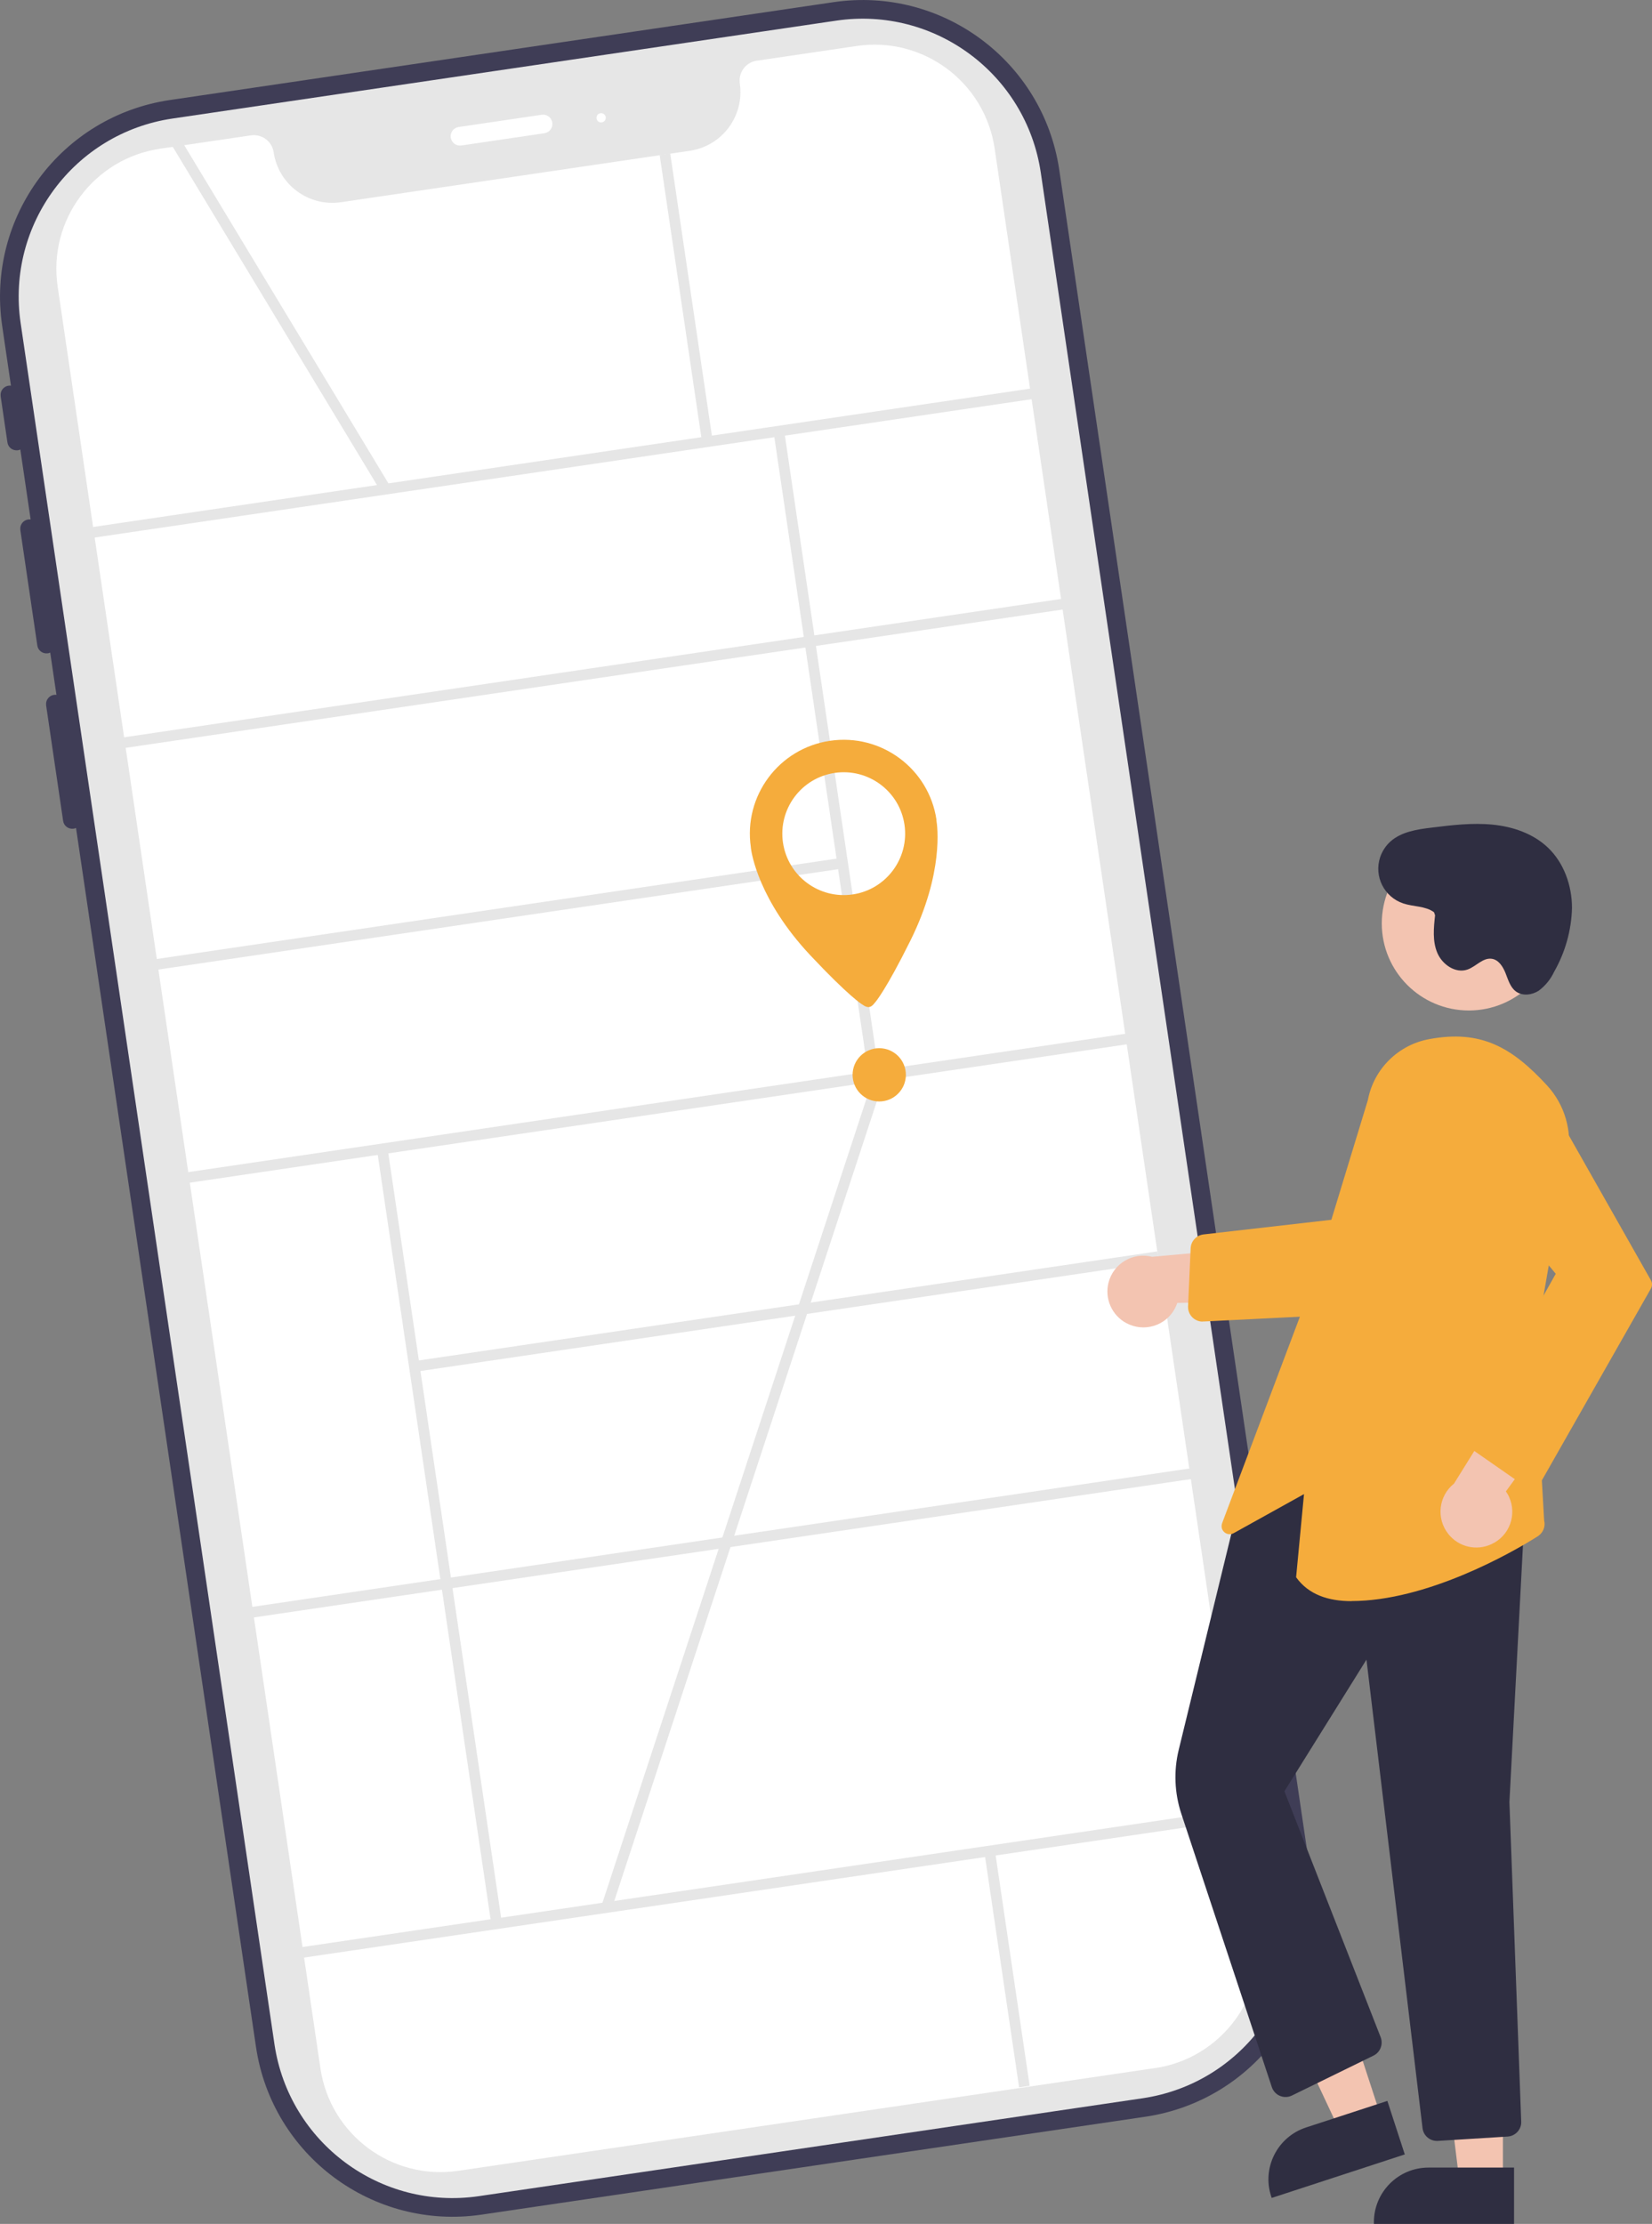 <svg viewBox="0 0 177.97 239.54" xmlns="http://www.w3.org/2000/svg"><rect x="0" y="0" width="177.97" height="239.54" fill="#808080" stroke="none"/><path d="m89.82.23-71.55 10.55c-11.68 1.74-19.75 12.6-18.04 24.29l.95 6.47c-.54-.07-1.04.32-1.11.86-.01.09 0 .19 0 .28l.73 4.97c.07.54.57.92 1.12.85.09-.01.18-.04.27-.08l1.11 7.53c-.54-.07-1.04.32-1.11.86-.01.09 0 .19 0 .28l1.83 12.43c.07.54.57.92 1.12.85.09-.01.18-.04.27-.08l.67 4.55c-.54-.07-1.04.32-1.11.86-.01.09 0 .19 0 .28l1.83 12.43c.07.54.57.92 1.12.85.09-.01.18-.04.27-.08l19.39 131.31c1.74 11.68 12.6 19.76 24.29 18.05l71.54-10.55c11.68-1.74 19.76-12.6 18.05-24.29l-27.35-185.43c-1.74-11.68-12.61-19.75-24.29-18.04zm47.16 204.13c1.35 9.22-5.02 17.78-14.23 19.15l-71.54 10.55c-9.22 1.35-17.78-5.02-19.15-14.23l-27.36-185.42c-1.35-9.22 5.02-17.78 14.23-19.15l71.55-10.56c9.22-1.35 17.78 5.02 19.15 14.23l27.35 185.42z" fill="#3f3d56"/><path d="m123.12 226-71.54 10.55c-10.59 1.55-20.43-5.76-22.01-16.35l-27.35-185.42c-1.55-10.59 5.76-20.44 16.35-22.01l71.54-10.55c10.59-1.55 20.43 5.76 22.01 16.35l27.35 185.42c1.55 10.59-5.76 20.43-16.35 22.01z" fill="#e6e6e6"/><path d="m124.44 222.75-75.08 11.07c-7.14 1.05-13.78-3.89-14.84-11.03l-28.31-191.93c-1.05-7.14 3.89-13.78 11.03-14.84l9.79-1.44c1.18-.17 2.28.64 2.45 1.82.52 3.49 3.76 5.89 7.25 5.38l37.59-5.54c3.49-.52 5.89-3.76 5.38-7.25-.17-1.18.64-2.28 1.82-2.45l10.79-1.59c7.14-1.05 13.78 3.89 14.84 11.03l28.31 191.94c1.05 7.14-3.89 13.78-11.03 14.84z" fill="#fff"/><path d="m58.65 14.35-8.95 1.32c-.55.08-1.06-.3-1.14-.85s.3-1.06.85-1.14l8.95-1.32c.55-.08 1.06.3 1.14.85s-.3 1.06-.85 1.14z" fill="#fff"/><circle cx="64.76" cy="12.69" fill="#fff" r=".5"/><g fill="#e6e6e6"><path d="m7.03 49.33h107.03v1.15h-107.03z" transform="matrix(.989 -.146 .146 .989 -6.63 9.37)"/><path d="m10.37 71.99h107.03v1.15h-107.03z" transform="matrix(.989 -.146 .146 .989 -9.9 10.1)"/><path d="m17.28 118.84h107.03v1.15h-107.03z" transform="matrix(.989 -.146 .146 .989 -16.67 11.61)"/><path d="m24.19 165.68h107.03v1.15h-107.03z" transform="matrix(.989 -.146 .146 .989 -23.43 13.12)"/><path d="m29.59 202.33h107.03v1.15h-107.03z" transform="matrix(.989 -.146 .146 .989 -28.72 14.3)"/><path d="m88.48 46.08h1.15v70.26h-1.15z" transform="matrix(.989 -.146 .146 .989 -10.9 13.86)"/><path d="m46.76 123.31h1.15v84.41h-1.15z" transform="matrix(.989 -.146 .146 .989 -23.64 8.68)"/><path d="m44.2 140.75h81.01v1.15h-81.01z" transform="matrix(.989 -.146 .146 .989 -19.71 13.87)"/><path d="m107.92 199.29h1.15v25.67h-1.15z" transform="matrix(.989 -.146 .146 .989 -29.79 18.1)"/><path d="m16.4 97.9h74.61v1.15h-74.61z" transform="matrix(.989 -.146 .146 .989 -13.79 8.89)"/><path d="m29.66 12.11h1.15v43.74h-1.15z" transform="matrix(.856 -.517 .517 .856 -13.21 20.5)"/><path d="m73.36 16.46h1.15v31.3h-1.15z" transform="matrix(.989 -.146 .146 .989 -3.89 11.13)"/><path d="m33.12 160.43h93.7v1.15h-93.7z" transform="matrix(.312 -.95 .95 .312 -97.95 186.69)"/></g><circle cx="94.72" cy="115.77" fill="#f5ac3c" r="2.87"/><path d="m100.89 88.32c-.81-5.52-5.95-9.34-11.47-8.53s-9.34 5.95-8.53 11.47v.06c.07.59.84 5.64 6.4 11.57 4.16 4.43 5.55 5.27 5.55 5.27.41.3.63.33.79.31s.36-.12.67-.53c0 0 1.09-1.21 3.79-6.65 3.61-7.29 2.89-12.34 2.79-12.93 0-.02 0-.04 0-.06zm-9.03 8.02c-3.62.53-6.98-1.97-7.51-5.58-.53-3.62 1.97-6.98 5.58-7.51 3.62-.53 6.98 1.97 7.51 5.58s-1.97 6.98-5.58 7.51z" fill="#f5ac3c"/><path d="m121.36 142.52c1.87 1 4.2.3 5.2-1.56.11-.2.2-.41.27-.62l13.64-.24-4.01-5.85-12.34 1.12c-2.07-.53-4.17.72-4.7 2.78-.44 1.73.36 3.53 1.93 4.37z" fill="#f3c4b1"/><path d="m129.56 142.35c-.86 0-1.57-.7-1.57-1.57 0-.02 0-.05 0-.07l.28-6.26c.03-.77.62-1.4 1.39-1.49l15.81-1.81-.53 10.43-15.3.76s-.05 0-.08 0z" fill="#f5ac3c"/><path d="m148.81 228.11-4.46 1.45-7.72-16.47 6.57-2.15z" fill="#f3c4b1"/><path d="m151.35 232.05-14.35 4.69-.06-.18c-1.01-3.08.68-6.4 3.76-7.41l8.76-2.86 1.88 5.77z" fill="#2f2e41"/><path d="m161.91 235h-4.68l-2.23-18.06h6.91z" fill="#f3c4b1"/><path d="m163.11 239.54h-15.1v-.19c0-3.24 2.63-5.88 5.88-5.88h9.22z" fill="#2f2e41"/><path d="m154.8 230.6c-.79 0-1.46-.59-1.55-1.38l-6.04-50.46-8.84 14.18 10.37 26.49c.29.76-.04 1.62-.77 1.98l-8.79 4.3c-.78.38-1.71.06-2.09-.72-.03-.06-.06-.13-.08-.2l-9.75-29.44c-.73-2.22-.83-4.59-.28-6.86l6.3-25.86.07-.04 14.2-7.78.08.03 16.73 6.11-1.75 33.15 1.27 34.41c.04.85-.62 1.57-1.47 1.62l-7.53.47s-.07 0-.1 0z" fill="#2f2e41"/><path d="m145.59 172.46c-2.5 0-4.6-.71-5.92-2.52l-.04-.06.85-8.95-7.58 4.21c-.42.24-.96.08-1.19-.34-.13-.23-.14-.49-.05-.74l9.46-25.11 6.24-20.46c.63-3.35 3.27-5.96 6.63-6.57 5.56-1.02 8.87.86 12.7 5.02 1.87 2.05 2.7 4.86 2.22 7.6l-3.62 20.68 1.06 18.54c.17.66-.11 1.34-.68 1.71-2.96 1.88-12.03 6.98-20.08 6.98z" fill="#f5ac3c"/><circle cx="158.24" cy="99.46" fill="#f3c4b1" r="9.38"/><path d="m160.68 166.32c1.93-.88 2.77-3.16 1.89-5.09-.09-.21-.21-.4-.34-.59l8.04-11.02-7.08-.34-6.55 10.52c-1.67 1.33-1.94 3.76-.61 5.43 1.11 1.4 3.03 1.85 4.65 1.09z" fill="#f3c4b1"/><path d="m165.04 160.1c-.39.06-.79-.04-1.12-.27l-5.33-3.71c-.66-.46-.87-1.35-.47-2.05l9.48-16.87-9.53-11.48c-1.99-2.4-1.66-5.96.74-7.95s5.96-1.66 7.95.74c.21.26.4.53.57.82l10.53 18.58c.15.27.15.6 0 .87l-11.68 20.54c-.22.38-.59.66-1.02.75-.04 0-.08.02-.12.02z" fill="#f5ac3c"/><path d="m154.49 98.26c-.93-.69-2.21-.58-3.31-.95-2.06-.68-3.18-2.91-2.5-4.97.22-.65.6-1.24 1.11-1.7 1.19-1.06 2.88-1.31 4.46-1.5 2.17-.27 4.36-.53 6.53-.32s4.36.95 5.95 2.45c1.75 1.65 2.62 4.11 2.62 6.52-.06 2.42-.73 4.79-1.93 6.89-.37.8-.94 1.49-1.64 2.02-.73.48-1.76.61-2.47.09-.61-.45-.83-1.24-1.11-1.95s-.74-1.46-1.49-1.57c-.97-.14-1.7.84-2.62 1.16-1.29.45-2.72-.54-3.25-1.8s-.39-2.68-.24-4.04" fill="#2f2e41"/></svg>